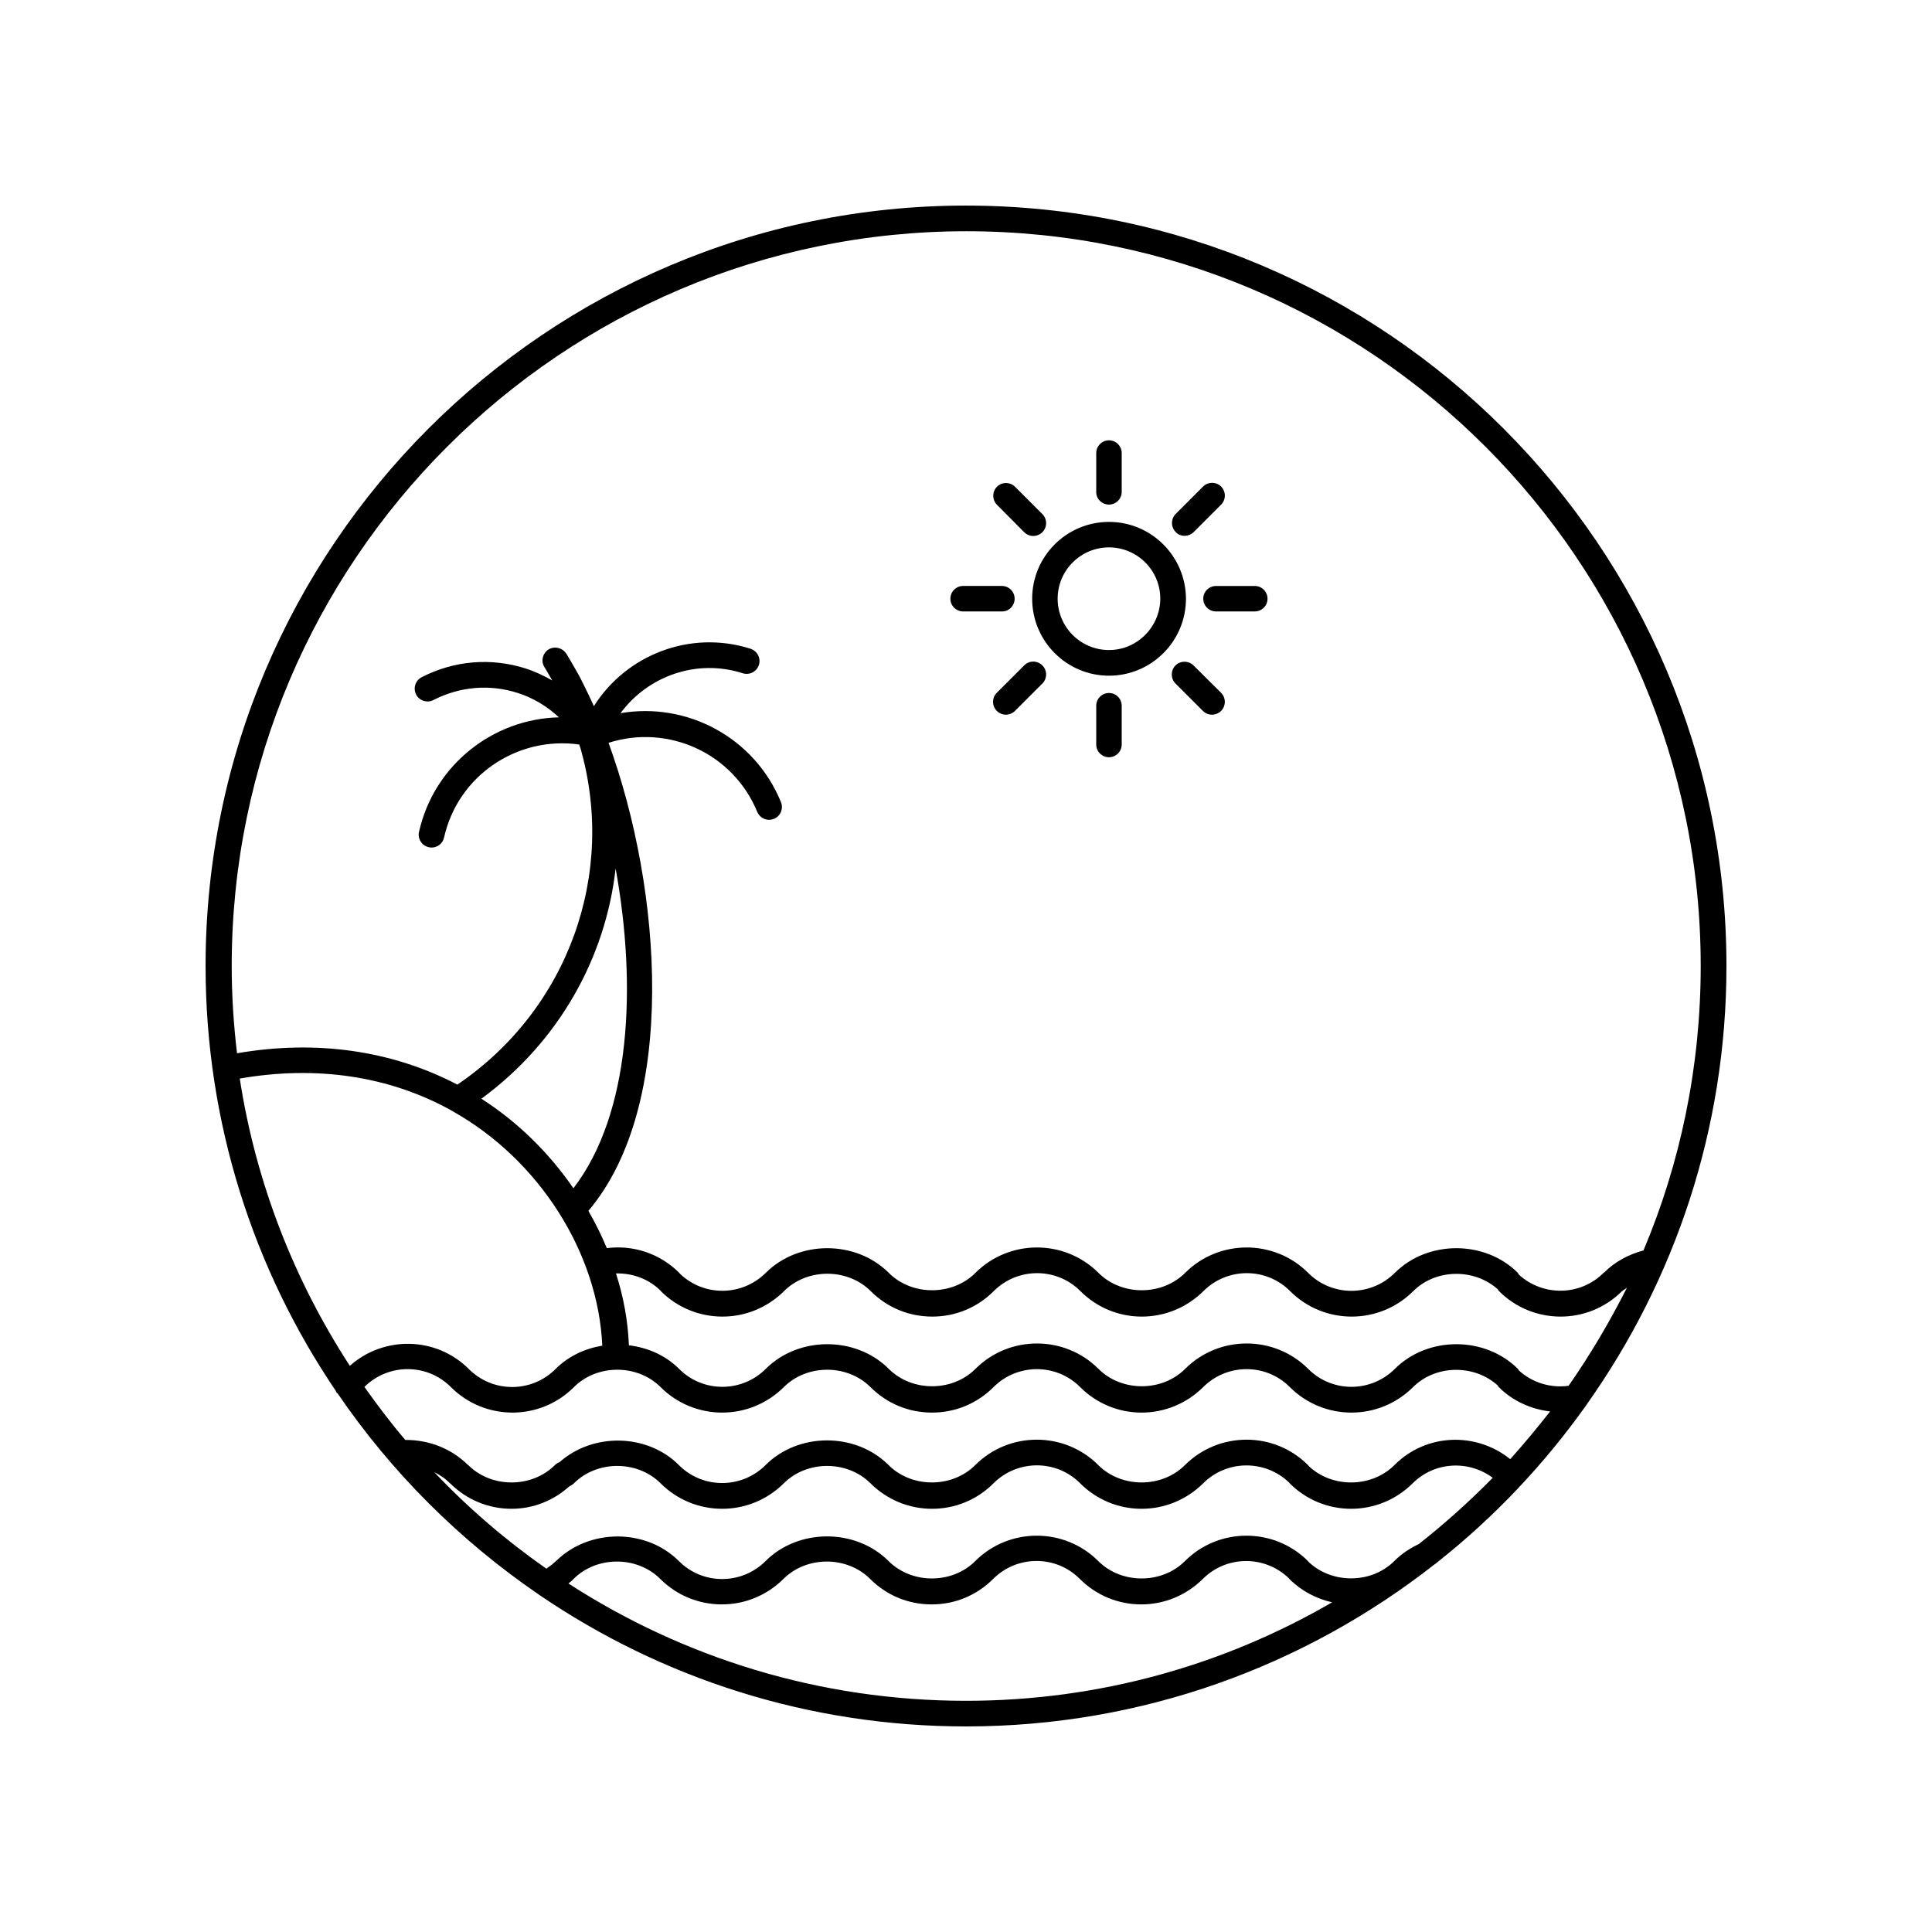 <?xml version="1.0" encoding="UTF-8"?>
<!-- Uploaded to: SVG Repo, www.svgrepo.com, Generator: SVG Repo Mixer Tools -->
<svg fill="#000000" width="800px" height="800px" version="1.1" viewBox="144 144 512 512" xmlns="http://www.w3.org/2000/svg">
 <g>
  <path d="m437.89 282.31c-11.234 0-20.355 9.117-20.355 20.355 0 11.234 9.117 20.402 20.355 20.402 11.234 0 20.402-9.117 20.402-20.402-0.051-11.238-9.168-20.355-20.402-20.355zm0 33.957c-7.508 0-13.602-6.098-13.602-13.602 0-7.508 6.098-13.602 13.602-13.602 7.508 0 13.602 6.098 13.602 13.602-0.051 7.504-6.148 13.602-13.602 13.602z"/>
  <path d="m437.89 277.72c1.863 0 3.375-1.512 3.375-3.375v-10.277c0-1.863-1.512-3.375-3.375-3.375s-3.375 1.512-3.375 3.375v10.277c-0.051 1.816 1.457 3.375 3.375 3.375z"/>
  <path d="m415.41 285.03c0.656 0.656 1.512 1.008 2.418 1.008 0.855 0 1.762-0.352 2.418-1.008 1.309-1.309 1.309-3.477 0-4.785l-7.254-7.254c-1.309-1.309-3.477-1.309-4.785 0-1.309 1.309-1.309 3.477 0 4.785z"/>
  <path d="m412.89 302.66c0-1.863-1.512-3.375-3.375-3.375h-10.277c-1.863 0-3.375 1.512-3.375 3.375 0 1.863 1.512 3.375 3.375 3.375h10.277c1.863 0.051 3.375-1.512 3.375-3.375z"/>
  <path d="m415.41 320.35-7.254 7.254c-1.309 1.309-1.309 3.477 0 4.785 0.656 0.656 1.512 1.008 2.418 1.008 0.855 0 1.762-0.352 2.418-1.008l7.254-7.254c1.309-1.309 1.309-3.477 0-4.785-1.359-1.363-3.523-1.363-4.836 0z"/>
  <path d="m437.89 327.65c-1.863 0-3.375 1.512-3.375 3.375v10.277c0 1.863 1.512 3.375 3.375 3.375s3.375-1.512 3.375-3.375v-10.277c0-1.863-1.512-3.375-3.375-3.375z"/>
  <path d="m460.3 320.35c-1.309-1.309-3.477-1.309-4.785 0-1.309 1.309-1.309 3.477 0 4.785l7.254 7.254c0.656 0.656 1.512 1.008 2.418 1.008 0.855 0 1.762-0.352 2.418-1.008 1.309-1.309 1.309-3.477 0-4.785z"/>
  <path d="m476.53 299.29h-10.277c-1.863 0-3.375 1.512-3.375 3.375 0 1.863 1.512 3.375 3.375 3.375h10.277c1.863 0 3.375-1.512 3.375-3.375 0-1.863-1.512-3.375-3.375-3.375z"/>
  <path d="m457.94 285.99c0.855 0 1.762-0.352 2.418-1.008l7.254-7.254c1.309-1.309 1.309-3.477 0-4.785s-3.477-1.309-4.785 0l-7.254 7.254c-1.309 1.309-1.309 3.477 0 4.785 0.602 0.703 1.461 1.008 2.367 1.008z"/>
  <path d="m400 198.48c-111.14 0-201.52 90.383-201.52 201.52 0 41.664 12.746 80.457 34.512 112.6 0.102 0.152 0.102 0.301 0.203 0.453 0.102 0.102 0.203 0.152 0.301 0.25 14.258 20.906 32.344 38.945 53.203 53.203 0.102 0.102 0.203 0.152 0.352 0.25 32.191 21.918 71.086 34.766 112.95 34.766 46.805 0 89.879-16.07 124.14-42.926 0.301-0.203 0.605-0.402 0.855-0.656 14.965-11.84 28.164-25.797 39.246-41.363 0.102-0.152 0.25-0.301 0.301-0.453 23.281-32.848 36.984-72.898 36.984-116.12 0-111.14-90.383-201.52-201.52-201.52zm-192.46 231.35c20.254-3.527 39.5-0.707 55.922 8.363 0.152 0.102 0.301 0.203 0.504 0.301 22.973 12.898 38.543 37.535 39.648 62.121-4.586 0.754-8.969 2.769-12.395 6.195-6.348 6.348-16.625 6.348-22.973 0-8.664-8.664-22.52-8.867-31.539-0.855-14.707-22.621-24.887-48.414-29.168-76.125zm64.035 5.34c20.453-15.012 32.898-37.23 35.57-61.012 5.644 31.035 4.082 64.891-11.184 84.742-6.453-9.371-14.715-17.535-24.387-23.73zm128.42 159.56c-38.793 0-74.969-11.438-105.35-31.086 0.402-0.352 0.906-0.707 1.258-1.109 0.051-0.051 0.102-0.051 0.102-0.102 6.144-6.144 16.828-6.144 22.973 0 4.484 4.484 10.379 6.75 16.324 6.75 5.945 0 11.789-2.266 16.324-6.75 6.144-6.144 16.828-6.144 22.973 0 4.383 4.383 10.125 6.75 16.324 6.75 6.195 0 11.941-2.418 16.273-6.75 6.348-6.348 16.676-6.348 22.973 0 4.332 4.332 10.125 6.75 16.273 6.75 6.144 0 11.941-2.418 16.324-6.75 6.297-6.297 16.473-6.297 22.824-0.152 0.051 0.051 0.051 0.102 0.102 0.152 3.176 3.176 7.106 5.238 11.336 6.195-28.52 16.578-61.668 26.102-97.035 26.102zm120.05-41.566c-2.418 1.16-4.637 2.621-6.5 4.484 0 0 0 0.051-0.051 0.051-6.098 6.098-16.676 6.098-22.824 0.102 0.004 0 0.004-0.051-0.047-0.102-8.969-8.969-23.629-8.969-32.598 0-6.144 6.144-16.828 6.144-22.973 0-8.969-8.969-23.629-8.969-32.598 0-6.144 6.144-16.828 6.144-22.973 0-8.715-8.715-23.879-8.715-32.598 0-6.348 6.348-16.676 6.348-22.973 0-8.664-8.664-23.629-8.664-32.395-0.152-0.051 0.051-0.152 0.102-0.203 0.152-0.707 0.707-1.562 1.359-2.519 2.016-10.73-7.508-20.707-16.07-29.727-25.594 1.512 0.754 2.973 1.715 4.18 2.973 0.051 0.051 0.102 0.051 0.152 0.102 4.332 4.281 10.078 6.648 16.172 6.648 5.742 0 11.133-2.168 15.367-5.996 0.402-0.152 0.805-0.402 1.16-0.754 6.144-6.144 16.828-6.144 22.973 0 4.484 4.484 10.379 6.75 16.324 6.75s11.789-2.266 16.324-6.75c6.144-6.144 16.828-6.144 22.973 0 4.383 4.332 10.125 6.75 16.324 6.75 6.195 0 11.941-2.418 16.273-6.75 6.348-6.348 16.676-6.348 22.973 0 4.332 4.332 10.125 6.75 16.273 6.75 6.144 0 11.941-2.418 16.324-6.75 6.297-6.297 16.473-6.297 22.824-0.152 0.051 0.051 0.051 0.102 0.102 0.152 4.332 4.332 10.125 6.75 16.273 6.75 6.144 0 11.941-2.418 16.324-6.75 5.793-5.793 14.863-6.195 21.211-1.461-6.148 6.246-12.648 12.09-19.551 17.531zm24.184-22.469c-9.07-7.305-22.32-6.852-30.684 1.562-6.098 6.098-16.676 6.144-22.824 0.152-0.047-0.102-0.047-0.152-0.098-0.152-8.969-8.969-23.578-8.969-32.598 0-6.144 6.144-16.828 6.144-22.973 0-8.969-8.969-23.629-8.969-32.598 0-6.144 6.144-16.828 6.144-22.973 0-8.715-8.715-23.879-8.715-32.598 0-6.348 6.348-16.676 6.348-22.973 0-8.414-8.414-22.824-8.613-31.641-0.754-0.453 0.152-0.855 0.402-1.211 0.754-6.144 6.144-16.828 6.144-22.973 0-0.051-0.051-0.102-0.051-0.152-0.102-4.434-4.332-10.328-6.602-16.523-6.551-3.828-4.484-7.406-9.219-10.832-14.055 6.348-6.297 16.625-6.297 22.922 0.051 4.484 4.484 10.379 6.75 16.324 6.75 5.894 0 11.789-2.266 16.273-6.75 6.144-6.144 16.828-6.144 22.973 0 4.484 4.484 10.379 6.75 16.324 6.75s11.789-2.266 16.324-6.75c6.144-6.144 16.828-6.144 22.973 0 4.383 4.383 10.125 6.75 16.324 6.75 6.195 0 11.941-2.418 16.273-6.75 6.348-6.348 16.676-6.348 22.973 0 4.332 4.332 10.125 6.75 16.273 6.75 6.144 0 11.941-2.418 16.324-6.75 6.348-6.348 16.676-6.348 22.973 0 4.484 4.484 10.379 6.75 16.324 6.75 5.945 0 11.789-2.266 16.324-6.75 5.945-5.945 16.172-6.098 22.418-0.453 0.102 0.152 0.152 0.301 0.301 0.453 3.68 3.68 8.516 5.844 13.602 6.449-3.418 4.332-6.894 8.562-10.574 12.645zm15.469-19.449c-4.785 0.656-9.621-0.805-13.199-4.082-0.102-0.152-0.152-0.301-0.25-0.402-8.715-8.715-23.879-8.715-32.598 0-6.348 6.348-16.676 6.348-22.973 0-8.969-8.969-23.629-8.969-32.598 0-6.144 6.144-16.828 6.144-22.973 0-8.969-8.969-23.629-8.969-32.598 0-6.144 6.144-16.828 6.144-22.973 0-8.715-8.715-23.879-8.715-32.598 0-6.348 6.348-16.676 6.348-22.973 0-3.629-3.629-8.363-5.644-13.301-6.246-0.25-6.398-1.41-12.797-3.426-19.043 4.434-0.102 8.715 1.461 11.891 4.637v0.051c4.484 4.484 10.379 6.75 16.324 6.75 5.945 0 11.789-2.266 16.324-6.75 6.144-6.144 16.828-6.144 22.973 0 4.383 4.383 10.125 6.75 16.324 6.75 6.195 0 11.941-2.418 16.273-6.75 6.348-6.348 16.676-6.348 22.973 0 4.332 4.332 10.125 6.75 16.273 6.75 6.144 0 11.941-2.418 16.324-6.75 6.348-6.348 16.676-6.348 22.973 0 4.484 4.484 10.379 6.75 16.324 6.75 5.945 0 11.789-2.266 16.324-6.75 5.945-5.945 16.172-6.098 22.418-0.453 0.102 0.152 0.152 0.352 0.301 0.453 4.484 4.484 10.379 6.75 16.324 6.75 5.844 0 11.688-2.215 16.172-6.648 0.051-0.051 0.051-0.051 0.102-0.051 0.402-0.402 0.906-0.605 1.309-0.957-4.586 9.066-9.727 17.781-15.469 25.992zm19.848-35.871c-3.981 1.059-7.609 3.023-10.48 5.894 0 0-0.051 0.051-0.102 0.051-6.144 6.144-16.02 6.297-22.418 0.504-0.102-0.152-0.203-0.352-0.301-0.504-8.715-8.715-23.879-8.715-32.598 0-6.348 6.348-16.676 6.348-22.973 0-8.969-8.969-23.629-8.969-32.598 0-6.144 6.144-16.828 6.144-22.973 0-8.969-8.969-23.629-8.969-32.598 0-6.144 6.144-16.828 6.144-22.973 0-8.715-8.715-23.879-8.715-32.598 0-6.348 6.297-16.574 6.348-22.922 0.051v-0.051c-5.09-5.09-12.141-7.457-19.195-6.551-1.41-3.375-3.023-6.648-4.887-9.875 23.781-28.113 19.496-85.246 5.34-124.04 15.77-5.039 33 2.719 39.398 18.289 0.555 1.309 1.812 2.117 3.125 2.117 0.453 0 0.855-0.102 1.309-0.25 1.715-0.707 2.57-2.672 1.863-4.434-7.004-17.18-24.938-26.602-42.523-23.578 7.254-9.824 20.152-14.508 32.395-10.578 1.812 0.555 3.68-0.402 4.281-2.215 0.555-1.762-0.402-3.68-2.215-4.281-15.973-5.09-32.949 1.613-41.516 15.215-0.453-0.957-0.855-1.863-1.309-2.82-0.906-1.863-1.812-3.777-2.769-5.543-0.203-0.402-0.453-0.754-0.656-1.16-0.805-1.41-1.613-2.82-2.469-4.231-0.051-0.051-0.051-0.102-0.102-0.152 0 0 0-0.051-0.051-0.051-1.008-1.562-3.125-2.016-4.684-1.059-1.562 1.008-2.066 3.125-1.059 4.684 0.656 1.008 1.258 2.168 1.914 3.273 0.051 0.102 0.102 0.203 0.152 0.25-2.215-1.258-4.535-2.367-7.055-3.176-9.168-2.922-18.941-2.117-27.559 2.316-1.664 0.855-2.316 2.922-1.461 4.586 0.855 1.664 2.922 2.316 4.586 1.461 6.953-3.578 14.914-4.281 22.371-1.863 4.133 1.309 7.809 3.578 10.883 6.449-17.434 0.402-33.102 12.594-37.082 30.379-0.402 1.812 0.754 3.629 2.57 4.031 0.25 0.051 0.504 0.102 0.754 0.102 1.562 0 2.973-1.059 3.324-2.672 3.68-16.426 19.398-26.953 35.82-24.637 0.051 0.25 0.102 0.504 0.25 0.707 9.672 33.402-3.023 69.375-32.547 89.426-17.332-9.07-37.434-11.941-58.391-8.312-0.906-7.609-1.41-15.266-1.41-23.125 0-107.36 87.359-194.72 194.72-194.72 107.37 0.004 194.58 87.363 194.58 194.73 0 26.699-5.391 52.191-15.168 75.367z"/>
 </g>
</svg>